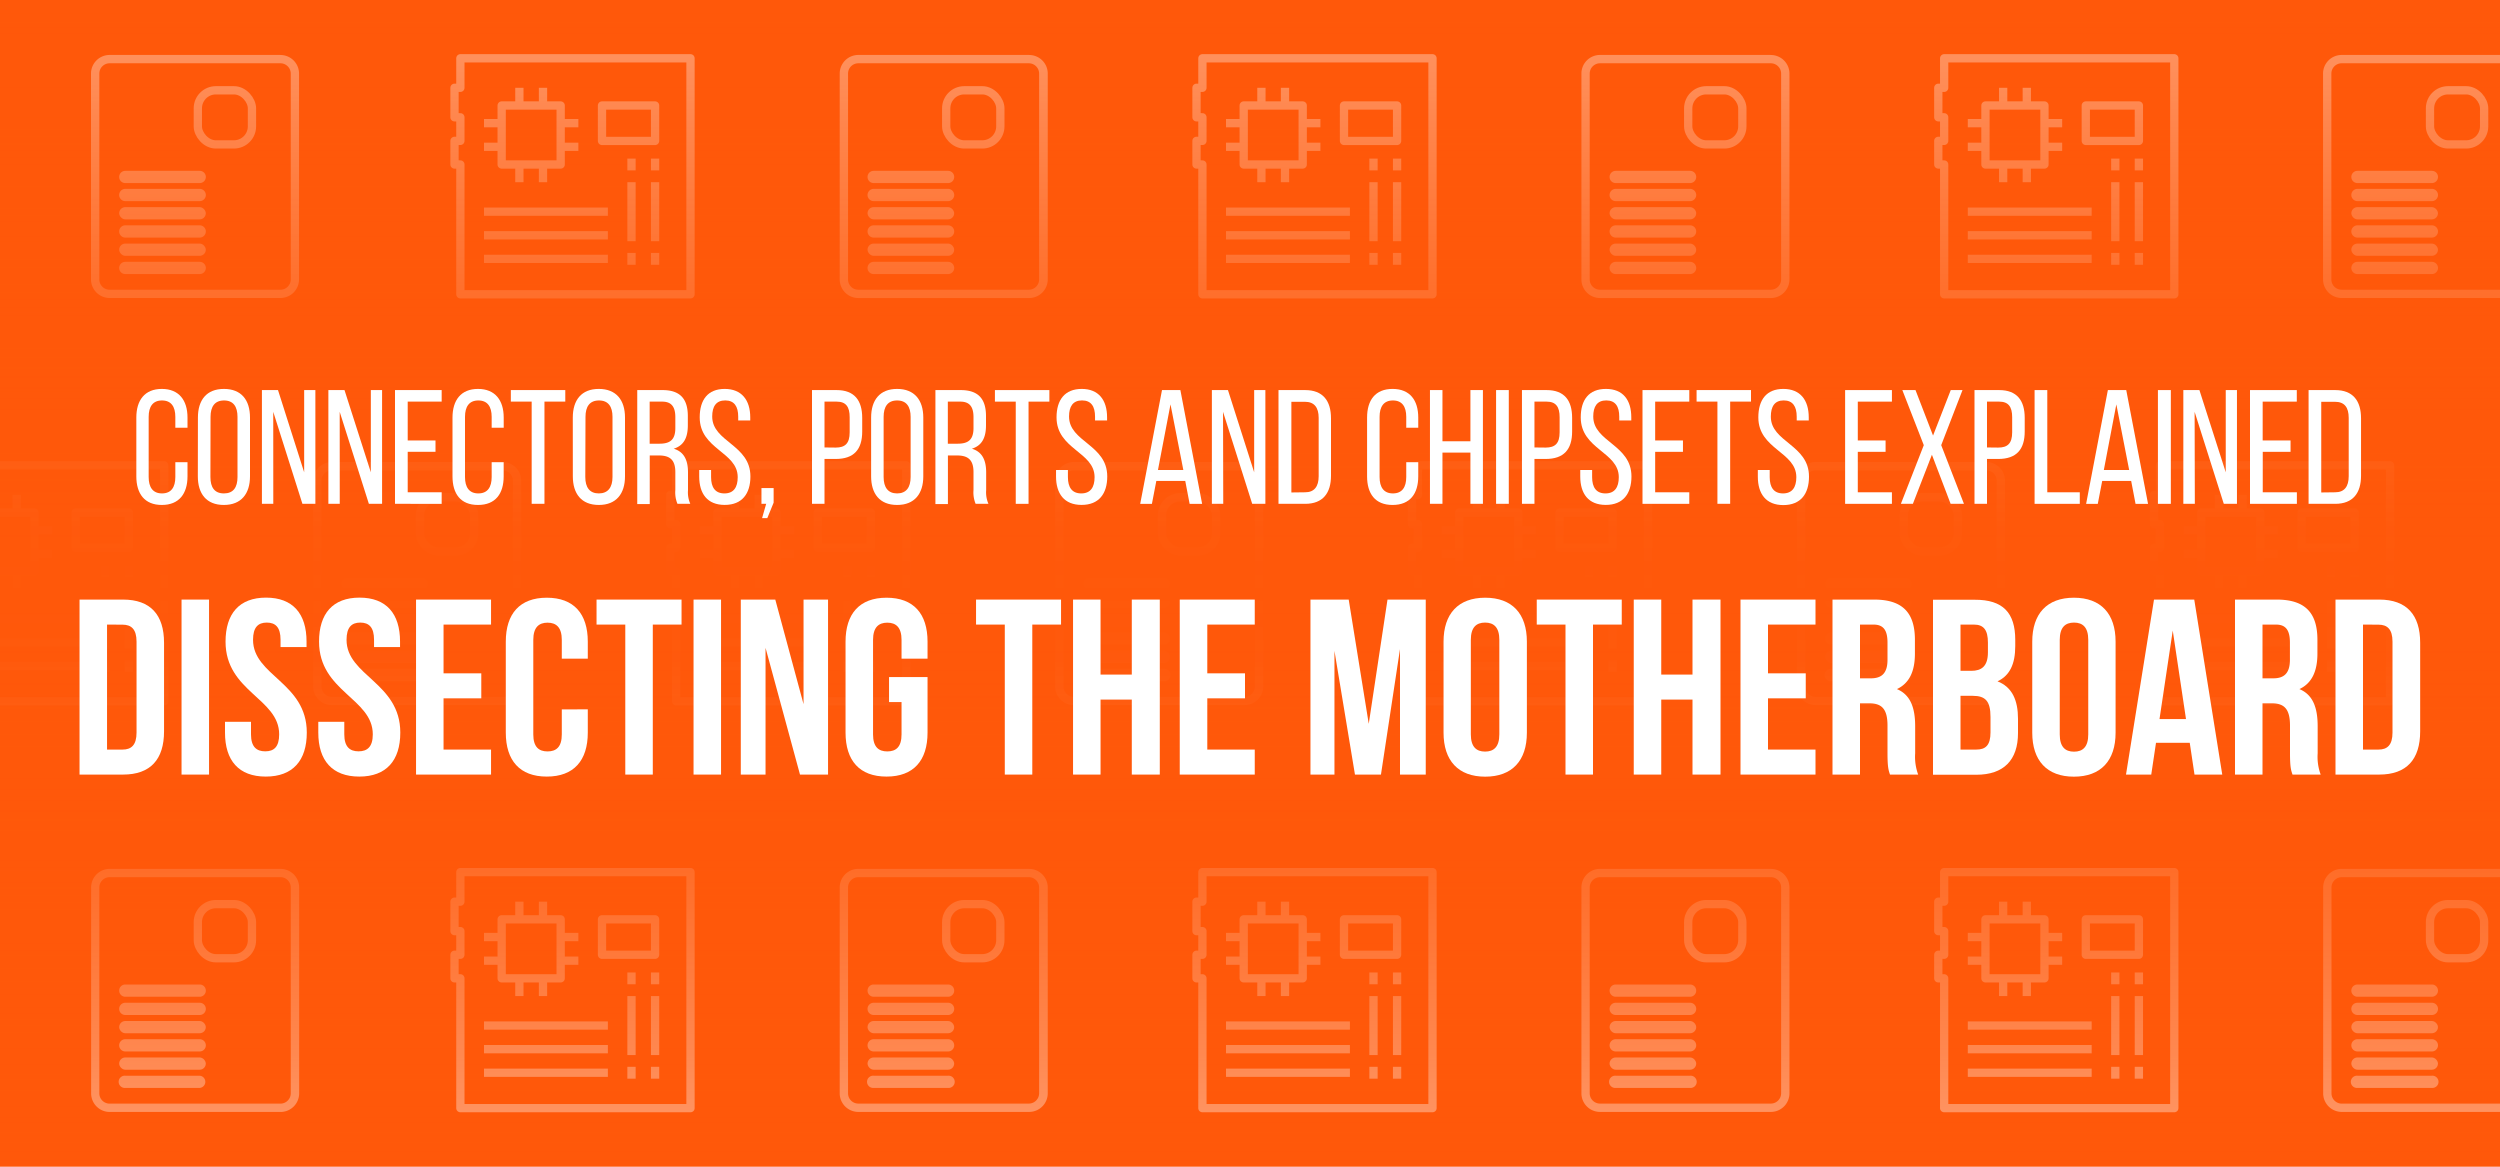 <svg xmlns="http://www.w3.org/2000/svg" xmlns:xlink="http://www.w3.org/1999/xlink" viewBox="0 0 600 280"><defs><style>.cls-1{fill:#ff580a;}.cls-2{opacity:0.5;}.cls-3,.cls-5{fill:none;stroke:#fff;stroke-width:1.99px;}.cls-3{stroke-linejoin:round;}.cls-4{fill:#fff;}.cls-5{stroke-miterlimit:10;}.cls-6{fill:url(#linear-gradient);}</style><linearGradient id="linear-gradient" x1="300" y1="295.95" x2="300" y2="-23.56" gradientUnits="userSpaceOnUse"><stop offset="0" stop-color="#ff580a" stop-opacity="0"/><stop offset="0.07" stop-color="#ff580a" stop-opacity="0.24"/><stop offset="0.15" stop-color="#ff580a" stop-opacity="0.47"/><stop offset="0.23" stop-color="#ff580a" stop-opacity="0.66"/><stop offset="0.3" stop-color="#ff580a" stop-opacity="0.81"/><stop offset="0.37" stop-color="#ff580a" stop-opacity="0.91"/><stop offset="0.43" stop-color="#ff580a" stop-opacity="0.98"/><stop offset="0.48" stop-color="#ff580a"/><stop offset="0.53" stop-color="#ff580a" stop-opacity="0.98"/><stop offset="0.59" stop-color="#ff580a" stop-opacity="0.91"/><stop offset="0.66" stop-color="#ff580a" stop-opacity="0.81"/><stop offset="0.74" stop-color="#ff580a" stop-opacity="0.66"/><stop offset="0.83" stop-color="#ff580a" stop-opacity="0.47"/><stop offset="0.92" stop-color="#ff580a" stop-opacity="0.24"/><stop offset="1" stop-color="#ff580a" stop-opacity="0"/></linearGradient></defs><g id="MOBILE"><rect class="cls-1" y="-2.91" width="600" height="285.81"/><g class="cls-2"><polygon class="cls-3" points="165.72 70.63 110.49 70.63 110.49 39.48 109.08 39.48 109.08 33.81 110.49 33.81 110.49 28.15 109.08 28.15 109.08 21.07 110.49 21.07 110.49 13.99 165.72 13.99 165.72 70.63"/><rect class="cls-3" x="120.4" y="25.32" width="14.16" height="14.16"/><line class="cls-3" x1="124.65" y1="21.07" x2="124.65" y2="25.32"/><line class="cls-3" x1="130.32" y1="21.07" x2="130.32" y2="25.32"/><line class="cls-3" x1="124.65" y1="39.48" x2="124.65" y2="43.72"/><line class="cls-3" x1="130.32" y1="39.48" x2="130.32" y2="43.72"/><line class="cls-3" x1="116.16" y1="29.56" x2="120.4" y2="29.56"/><line class="cls-3" x1="116.16" y1="35.23" x2="120.4" y2="35.23"/><line class="cls-3" x1="134.56" y1="35.23" x2="138.81" y2="35.23"/><line class="cls-3" x1="134.56" y1="29.56" x2="138.81" y2="29.56"/><line class="cls-3" x1="157.22" y1="38.06" x2="157.22" y2="40.89"/><line class="cls-3" x1="157.22" y1="60.71" x2="157.22" y2="63.55"/><line class="cls-3" x1="157.22" y1="43.72" x2="157.22" y2="57.88"/><line class="cls-3" x1="151.56" y1="38.06" x2="151.56" y2="40.89"/><line class="cls-3" x1="151.56" y1="60.71" x2="151.56" y2="63.55"/><line class="cls-3" x1="151.56" y1="43.72" x2="151.56" y2="57.88"/><rect class="cls-3" x="144.48" y="25.32" width="12.74" height="8.5"/><line class="cls-3" x1="116.16" y1="50.8" x2="145.89" y2="50.8"/><line class="cls-3" x1="116.16" y1="56.47" x2="145.89" y2="56.47"/><line class="cls-3" x1="116.16" y1="62.13" x2="145.89" y2="62.13"/><path class="cls-4" d="M246.92,15.19a2.48,2.48,0,0,1,2.47,2.47v49.4a2.47,2.47,0,0,1-2.47,2.47H206a2.46,2.46,0,0,1-2.47-2.47V17.66A2.47,2.47,0,0,1,206,15.19h41m0-2H206a4.47,4.47,0,0,0-4.47,4.46v49.4A4.47,4.47,0,0,0,206,71.53h41a4.47,4.47,0,0,0,4.46-4.47V17.66a4.46,4.46,0,0,0-4.46-4.46Z"/><rect class="cls-5" x="227.09" y="21.67" width="12.99" height="12.99" rx="4.33"/><path class="cls-4" d="M227.54,45.33H209.68a1.47,1.47,0,1,0,0,2.94h17.86a1.47,1.47,0,0,0,0-2.94Z"/><path class="cls-4" d="M227.54,62.84H209.68a1.47,1.47,0,0,0,0,2.94h17.86a1.47,1.47,0,0,0,0-2.94Z"/><rect class="cls-4" x="208.21" y="58.46" width="20.79" height="2.94" rx="1.47"/><path class="cls-4" d="M227.54,54.08H209.68a1.47,1.47,0,1,0,0,2.94h17.86a1.47,1.47,0,0,0,0-2.94Z"/><rect class="cls-4" x="208.21" y="49.71" width="20.79" height="2.94" rx="1.47"/><path class="cls-4" d="M227.54,41H209.68a1.47,1.47,0,0,0,0,2.94h17.86a1.47,1.47,0,0,0,0-2.94Z"/><path class="cls-4" d="M67.31,15.19a2.48,2.48,0,0,1,2.47,2.47v49.4a2.47,2.47,0,0,1-2.47,2.47h-41a2.46,2.46,0,0,1-2.47-2.47V17.66a2.47,2.47,0,0,1,2.47-2.47h41m0-2h-41a4.47,4.47,0,0,0-4.47,4.46v49.4a4.47,4.47,0,0,0,4.47,4.47h41a4.47,4.47,0,0,0,4.46-4.47V17.66a4.46,4.46,0,0,0-4.46-4.46Z"/><rect class="cls-5" x="47.48" y="21.67" width="12.99" height="12.99" rx="4.33"/><path class="cls-4" d="M47.93,45.33H30.07a1.47,1.47,0,1,0,0,2.94H47.93a1.47,1.47,0,0,0,0-2.94Z"/><path class="cls-4" d="M47.93,62.84H30.07a1.47,1.47,0,1,0,0,2.94H47.93a1.47,1.47,0,0,0,0-2.94Z"/><rect class="cls-4" x="28.6" y="58.46" width="20.79" height="2.94" rx="1.47"/><path class="cls-4" d="M47.93,54.08H30.07a1.47,1.47,0,1,0,0,2.94H47.93a1.47,1.47,0,0,0,0-2.94Z"/><rect class="cls-4" x="28.6" y="49.71" width="20.79" height="2.94" rx="1.47"/><path class="cls-4" d="M47.93,41H30.07a1.47,1.47,0,0,0,0,2.94H47.93a1.47,1.47,0,0,0,0-2.94Z"/><polygon class="cls-3" points="343.8 70.63 288.58 70.63 288.58 39.48 287.16 39.48 287.16 33.81 288.58 33.81 288.58 28.15 287.16 28.15 287.16 21.07 288.58 21.07 288.58 13.99 343.8 13.99 343.8 70.63"/><rect class="cls-3" x="298.49" y="25.32" width="14.16" height="14.16"/><line class="cls-3" x1="302.74" y1="21.07" x2="302.74" y2="25.32"/><line class="cls-3" x1="308.4" y1="21.07" x2="308.4" y2="25.32"/><line class="cls-3" x1="302.74" y1="39.48" x2="302.74" y2="43.72"/><line class="cls-3" x1="308.4" y1="39.48" x2="308.4" y2="43.72"/><line class="cls-3" x1="294.24" y1="29.56" x2="298.49" y2="29.56"/><line class="cls-3" x1="294.24" y1="35.23" x2="298.49" y2="35.23"/><line class="cls-3" x1="312.65" y1="35.23" x2="316.9" y2="35.23"/><line class="cls-3" x1="312.65" y1="29.56" x2="316.9" y2="29.56"/><line class="cls-3" x1="335.3" y1="38.06" x2="335.3" y2="40.89"/><line class="cls-3" x1="335.3" y1="60.71" x2="335.3" y2="63.55"/><line class="cls-3" x1="335.3" y1="43.72" x2="335.3" y2="57.88"/><line class="cls-3" x1="329.64" y1="38.06" x2="329.64" y2="40.89"/><line class="cls-3" x1="329.64" y1="60.71" x2="329.64" y2="63.55"/><line class="cls-3" x1="329.64" y1="43.72" x2="329.64" y2="57.88"/><rect class="cls-3" x="322.56" y="25.32" width="12.74" height="8.5"/><line class="cls-3" x1="294.24" y1="50.8" x2="323.98" y2="50.8"/><line class="cls-3" x1="294.24" y1="56.47" x2="323.98" y2="56.47"/><line class="cls-3" x1="294.24" y1="62.13" x2="323.98" y2="62.13"/><path class="cls-4" d="M425,15.19a2.48,2.48,0,0,1,2.47,2.47v49.4A2.47,2.47,0,0,1,425,69.53H384a2.47,2.47,0,0,1-2.47-2.47V17.66A2.48,2.48,0,0,1,384,15.19h41m0-2H384a4.46,4.46,0,0,0-4.46,4.46v49.4A4.47,4.47,0,0,0,384,71.53h41a4.47,4.47,0,0,0,4.47-4.47V17.66A4.47,4.47,0,0,0,425,13.2Z"/><rect class="cls-5" x="405.17" y="21.67" width="12.99" height="12.99" rx="4.33"/><path class="cls-4" d="M405.62,45.33H387.77a1.47,1.47,0,1,0,0,2.94h17.85a1.47,1.47,0,0,0,0-2.94Z"/><path class="cls-4" d="M405.62,62.84H387.77a1.47,1.47,0,1,0,0,2.94h17.85a1.47,1.47,0,0,0,0-2.94Z"/><rect class="cls-4" x="386.3" y="58.46" width="20.79" height="2.94" rx="1.47"/><path class="cls-4" d="M405.62,54.08H387.77a1.47,1.47,0,1,0,0,2.94h17.85a1.47,1.47,0,0,0,0-2.94Z"/><rect class="cls-4" x="386.3" y="49.71" width="20.79" height="2.94" rx="1.47"/><path class="cls-4" d="M405.62,41H387.77a1.47,1.47,0,1,0,0,2.94h17.85a1.47,1.47,0,0,0,0-2.94Z"/><polygon class="cls-3" points="521.83 70.63 466.6 70.63 466.6 39.48 465.19 39.48 465.19 33.81 466.6 33.81 466.6 28.15 465.19 28.15 465.19 21.07 466.6 21.07 466.6 13.99 521.83 13.99 521.83 70.63"/><rect class="cls-3" x="476.51" y="25.32" width="14.16" height="14.16"/><line class="cls-3" x1="480.76" y1="21.07" x2="480.76" y2="25.32"/><line class="cls-3" x1="486.43" y1="21.07" x2="486.43" y2="25.32"/><line class="cls-3" x1="480.76" y1="39.48" x2="480.76" y2="43.72"/><line class="cls-3" x1="486.43" y1="39.48" x2="486.43" y2="43.72"/><line class="cls-3" x1="472.27" y1="29.56" x2="476.51" y2="29.56"/><line class="cls-3" x1="472.27" y1="35.23" x2="476.51" y2="35.23"/><line class="cls-3" x1="490.67" y1="35.23" x2="494.92" y2="35.23"/><line class="cls-3" x1="490.67" y1="29.56" x2="494.92" y2="29.56"/><line class="cls-3" x1="513.33" y1="38.06" x2="513.33" y2="40.89"/><line class="cls-3" x1="513.33" y1="60.71" x2="513.33" y2="63.55"/><line class="cls-3" x1="513.33" y1="43.72" x2="513.33" y2="57.88"/><line class="cls-3" x1="507.67" y1="38.06" x2="507.67" y2="40.89"/><line class="cls-3" x1="507.67" y1="60.71" x2="507.67" y2="63.55"/><line class="cls-3" x1="507.67" y1="43.72" x2="507.67" y2="57.88"/><rect class="cls-3" x="500.59" y="25.32" width="12.74" height="8.5"/><line class="cls-3" x1="472.27" y1="50.8" x2="502" y2="50.8"/><line class="cls-3" x1="472.27" y1="56.47" x2="502" y2="56.47"/><line class="cls-3" x1="472.27" y1="62.13" x2="502" y2="62.13"/><path class="cls-4" d="M603,15.19a2.48,2.48,0,0,1,2.47,2.47v49.4A2.47,2.47,0,0,1,603,69.53h-41a2.46,2.46,0,0,1-2.47-2.47V17.66a2.47,2.47,0,0,1,2.47-2.47h41m0-2h-41a4.47,4.47,0,0,0-4.47,4.46v49.4a4.47,4.47,0,0,0,4.47,4.47h41a4.47,4.47,0,0,0,4.46-4.47V17.66A4.46,4.46,0,0,0,603,13.2Z"/><rect class="cls-5" x="583.2" y="21.67" width="12.99" height="12.99" rx="4.33"/><path class="cls-4" d="M583.65,45.33H565.79a1.47,1.47,0,0,0,0,2.94h17.86a1.47,1.47,0,1,0,0-2.94Z"/><path class="cls-4" d="M583.65,62.84H565.79a1.47,1.47,0,0,0,0,2.94h17.86a1.47,1.47,0,1,0,0-2.94Z"/><rect class="cls-4" x="564.32" y="58.46" width="20.79" height="2.94" rx="1.47"/><path class="cls-4" d="M583.65,54.08H565.79a1.47,1.47,0,0,0,0,2.94h17.86a1.47,1.47,0,1,0,0-2.94Z"/><rect class="cls-4" x="564.32" y="49.71" width="20.79" height="2.94" rx="1.47"/><path class="cls-4" d="M583.65,41H565.79a1.47,1.47,0,0,0,0,2.94h17.86a1.47,1.47,0,1,0,0-2.94Z"/><polygon class="cls-3" points="165.72 265.95 110.49 265.95 110.49 234.8 109.08 234.8 109.08 229.14 110.49 229.14 110.49 223.47 109.08 223.47 109.08 216.4 110.49 216.4 110.49 209.31 165.72 209.31 165.72 265.95"/><rect class="cls-3" x="120.4" y="220.64" width="14.16" height="14.16"/><line class="cls-3" x1="124.65" y1="216.4" x2="124.65" y2="220.64"/><line class="cls-3" x1="130.32" y1="216.4" x2="130.32" y2="220.64"/><line class="cls-3" x1="124.65" y1="234.8" x2="124.65" y2="239.05"/><line class="cls-3" x1="130.32" y1="234.8" x2="130.32" y2="239.05"/><line class="cls-3" x1="116.16" y1="224.89" x2="120.4" y2="224.89"/><line class="cls-3" x1="116.16" y1="230.56" x2="120.4" y2="230.56"/><line class="cls-3" x1="134.56" y1="230.56" x2="138.81" y2="230.56"/><line class="cls-3" x1="134.56" y1="224.89" x2="138.81" y2="224.89"/><line class="cls-3" x1="157.22" y1="233.39" x2="157.22" y2="236.22"/><line class="cls-3" x1="157.22" y1="256.04" x2="157.22" y2="258.88"/><line class="cls-3" x1="157.22" y1="239.05" x2="157.22" y2="253.21"/><line class="cls-3" x1="151.56" y1="233.39" x2="151.56" y2="236.22"/><line class="cls-3" x1="151.56" y1="256.04" x2="151.56" y2="258.88"/><line class="cls-3" x1="151.56" y1="239.05" x2="151.56" y2="253.21"/><rect class="cls-3" x="144.48" y="220.64" width="12.74" height="8.5"/><line class="cls-3" x1="116.16" y1="246.13" x2="145.89" y2="246.13"/><line class="cls-3" x1="116.16" y1="251.8" x2="145.89" y2="251.8"/><line class="cls-3" x1="116.16" y1="257.46" x2="145.89" y2="257.46"/><path class="cls-4" d="M246.92,210.52a2.48,2.48,0,0,1,2.47,2.47v49.4a2.48,2.48,0,0,1-2.47,2.47H206a2.47,2.47,0,0,1-2.47-2.47V213a2.47,2.47,0,0,1,2.47-2.47h41m0-2H206a4.46,4.46,0,0,0-4.47,4.46v49.4a4.47,4.47,0,0,0,4.47,4.47h41a4.47,4.47,0,0,0,4.46-4.47V213a4.46,4.46,0,0,0-4.46-4.46Z"/><rect class="cls-5" x="227.09" y="216.99" width="12.99" height="12.99" rx="4.33"/><path class="cls-4" d="M227.54,240.66H209.68a1.47,1.47,0,0,0,0,2.94h17.86a1.47,1.47,0,0,0,0-2.94Z"/><path class="cls-4" d="M227.54,258.17H209.68a1.47,1.47,0,1,0,0,2.93h17.86a1.47,1.47,0,1,0,0-2.93Z"/><rect class="cls-4" x="208.21" y="253.79" width="20.79" height="2.94" rx="1.47"/><path class="cls-4" d="M227.54,249.41H209.68a1.47,1.47,0,0,0,0,2.94h17.86a1.47,1.47,0,0,0,0-2.94Z"/><rect class="cls-4" x="208.21" y="245.04" width="20.79" height="2.94" rx="1.47"/><path class="cls-4" d="M227.54,236.28H209.68a1.47,1.47,0,0,0,0,2.94h17.86a1.47,1.47,0,0,0,0-2.94Z"/><path class="cls-4" d="M67.31,210.52A2.48,2.48,0,0,1,69.78,213v49.4a2.48,2.48,0,0,1-2.47,2.47h-41a2.47,2.47,0,0,1-2.47-2.47V213a2.47,2.47,0,0,1,2.47-2.47h41m0-2h-41A4.46,4.46,0,0,0,21.87,213v49.4a4.47,4.47,0,0,0,4.47,4.47h41a4.47,4.47,0,0,0,4.46-4.47V213a4.46,4.46,0,0,0-4.46-4.46Z"/><rect class="cls-5" x="47.48" y="216.99" width="12.99" height="12.99" rx="4.33"/><path class="cls-4" d="M47.93,240.66H30.07a1.47,1.47,0,0,0,0,2.94H47.93a1.47,1.47,0,0,0,0-2.94Z"/><path class="cls-4" d="M47.93,258.17H30.07a1.47,1.47,0,1,0,0,2.93H47.93a1.47,1.47,0,0,0,0-2.93Z"/><rect class="cls-4" x="28.6" y="253.79" width="20.79" height="2.94" rx="1.47"/><path class="cls-4" d="M47.93,249.41H30.07a1.47,1.47,0,0,0,0,2.94H47.93a1.47,1.47,0,0,0,0-2.94Z"/><rect class="cls-4" x="28.6" y="245.04" width="20.79" height="2.94" rx="1.47"/><path class="cls-4" d="M47.93,236.28H30.07a1.47,1.47,0,0,0,0,2.94H47.93a1.47,1.47,0,0,0,0-2.94Z"/><polygon class="cls-3" points="343.8 265.95 288.58 265.95 288.58 234.8 287.16 234.8 287.16 229.14 288.58 229.14 288.58 223.47 287.16 223.47 287.16 216.4 288.58 216.4 288.58 209.31 343.8 209.31 343.8 265.95"/><rect class="cls-3" x="298.49" y="220.64" width="14.16" height="14.16"/><line class="cls-3" x1="302.74" y1="216.4" x2="302.74" y2="220.64"/><line class="cls-3" x1="308.4" y1="216.4" x2="308.4" y2="220.64"/><line class="cls-3" x1="302.74" y1="234.8" x2="302.74" y2="239.05"/><line class="cls-3" x1="308.4" y1="234.8" x2="308.4" y2="239.05"/><line class="cls-3" x1="294.24" y1="224.89" x2="298.49" y2="224.89"/><line class="cls-3" x1="294.24" y1="230.56" x2="298.49" y2="230.56"/><line class="cls-3" x1="312.65" y1="230.56" x2="316.9" y2="230.56"/><line class="cls-3" x1="312.65" y1="224.89" x2="316.9" y2="224.89"/><line class="cls-3" x1="335.3" y1="233.39" x2="335.3" y2="236.22"/><line class="cls-3" x1="335.3" y1="256.04" x2="335.3" y2="258.88"/><line class="cls-3" x1="335.3" y1="239.05" x2="335.3" y2="253.21"/><line class="cls-3" x1="329.64" y1="233.39" x2="329.64" y2="236.22"/><line class="cls-3" x1="329.64" y1="256.04" x2="329.64" y2="258.88"/><line class="cls-3" x1="329.64" y1="239.05" x2="329.64" y2="253.21"/><rect class="cls-3" x="322.56" y="220.64" width="12.74" height="8.5"/><line class="cls-3" x1="294.24" y1="246.13" x2="323.98" y2="246.13"/><line class="cls-3" x1="294.24" y1="251.8" x2="323.98" y2="251.8"/><line class="cls-3" x1="294.24" y1="257.46" x2="323.98" y2="257.46"/><path class="cls-4" d="M425,210.52a2.48,2.48,0,0,1,2.47,2.47v49.4a2.48,2.48,0,0,1-2.47,2.47H384a2.48,2.48,0,0,1-2.47-2.47V213a2.48,2.48,0,0,1,2.47-2.47h41m0-2H384a4.46,4.46,0,0,0-4.46,4.46v49.4a4.47,4.47,0,0,0,4.46,4.47h41a4.47,4.47,0,0,0,4.47-4.47V213a4.46,4.46,0,0,0-4.47-4.46Z"/><rect class="cls-5" x="405.17" y="216.99" width="12.99" height="12.99" rx="4.33"/><path class="cls-4" d="M405.62,240.66H387.77a1.47,1.47,0,1,0,0,2.94h17.85a1.47,1.47,0,0,0,0-2.94Z"/><path class="cls-4" d="M405.62,258.17H387.77a1.47,1.47,0,1,0,0,2.93h17.85a1.47,1.47,0,1,0,0-2.93Z"/><rect class="cls-4" x="386.3" y="253.79" width="20.79" height="2.94" rx="1.47"/><path class="cls-4" d="M405.62,249.41H387.77a1.47,1.47,0,1,0,0,2.94h17.85a1.47,1.47,0,0,0,0-2.94Z"/><rect class="cls-4" x="386.3" y="245.04" width="20.79" height="2.94" rx="1.47"/><path class="cls-4" d="M405.62,236.28H387.77a1.47,1.47,0,1,0,0,2.94h17.85a1.47,1.47,0,0,0,0-2.94Z"/><polygon class="cls-3" points="521.83 265.95 466.6 265.95 466.6 234.8 465.19 234.8 465.19 229.14 466.6 229.14 466.6 223.47 465.19 223.47 465.19 216.4 466.6 216.4 466.6 209.31 521.83 209.31 521.83 265.95"/><rect class="cls-3" x="476.51" y="220.64" width="14.16" height="14.16"/><line class="cls-3" x1="480.76" y1="216.4" x2="480.76" y2="220.64"/><line class="cls-3" x1="486.43" y1="216.4" x2="486.43" y2="220.64"/><line class="cls-3" x1="480.76" y1="234.8" x2="480.76" y2="239.05"/><line class="cls-3" x1="486.43" y1="234.8" x2="486.43" y2="239.05"/><line class="cls-3" x1="472.27" y1="224.89" x2="476.51" y2="224.89"/><line class="cls-3" x1="472.27" y1="230.56" x2="476.51" y2="230.56"/><line class="cls-3" x1="490.67" y1="230.56" x2="494.92" y2="230.56"/><line class="cls-3" x1="490.67" y1="224.89" x2="494.92" y2="224.89"/><line class="cls-3" x1="513.33" y1="233.39" x2="513.33" y2="236.22"/><line class="cls-3" x1="513.33" y1="256.04" x2="513.33" y2="258.88"/><line class="cls-3" x1="513.33" y1="239.05" x2="513.33" y2="253.21"/><line class="cls-3" x1="507.67" y1="233.39" x2="507.67" y2="236.22"/><line class="cls-3" x1="507.67" y1="256.04" x2="507.67" y2="258.88"/><line class="cls-3" x1="507.67" y1="239.05" x2="507.67" y2="253.21"/><rect class="cls-3" x="500.59" y="220.64" width="12.74" height="8.5"/><line class="cls-3" x1="472.27" y1="246.13" x2="502" y2="246.13"/><line class="cls-3" x1="472.27" y1="251.8" x2="502" y2="251.8"/><line class="cls-3" x1="472.27" y1="257.46" x2="502" y2="257.46"/><path class="cls-4" d="M603,210.52A2.48,2.48,0,0,1,605.5,213v49.4a2.48,2.48,0,0,1-2.47,2.47h-41a2.47,2.47,0,0,1-2.47-2.47V213a2.47,2.47,0,0,1,2.47-2.47h41m0-2h-41a4.46,4.46,0,0,0-4.47,4.46v49.4a4.47,4.47,0,0,0,4.47,4.47h41a4.47,4.47,0,0,0,4.46-4.47V213a4.46,4.46,0,0,0-4.46-4.46Z"/><rect class="cls-5" x="583.2" y="216.99" width="12.99" height="12.99" rx="4.33"/><path class="cls-4" d="M583.65,240.66H565.79a1.47,1.47,0,0,0,0,2.94h17.86a1.47,1.47,0,1,0,0-2.94Z"/><path class="cls-4" d="M583.65,258.17H565.79a1.47,1.47,0,1,0,0,2.93h17.86a1.47,1.47,0,1,0,0-2.93Z"/><rect class="cls-4" x="564.32" y="253.79" width="20.79" height="2.94" rx="1.47"/><path class="cls-4" d="M583.65,249.41H565.79a1.47,1.47,0,0,0,0,2.94h17.86a1.47,1.47,0,1,0,0-2.94Z"/><rect class="cls-4" x="564.32" y="245.04" width="20.79" height="2.94" rx="1.47"/><path class="cls-4" d="M583.65,236.28H565.79a1.47,1.47,0,0,0,0,2.94h17.86a1.47,1.47,0,1,0,0-2.94Z"/><polygon class="cls-3" points="39.42 168.32 -15.8 168.32 -15.8 137.17 -17.22 137.17 -17.22 131.51 -15.8 131.51 -15.8 125.84 -17.22 125.84 -17.22 118.77 -15.8 118.77 -15.8 111.69 39.42 111.69 39.42 168.32"/><rect class="cls-3" x="-5.89" y="123.01" width="14.16" height="14.16"/><line class="cls-3" x1="4.02" y1="118.77" x2="4.02" y2="123.01"/><line class="cls-3" x1="4.02" y1="137.17" x2="4.02" y2="141.42"/><line class="cls-3" x1="8.27" y1="132.93" x2="12.52" y2="132.93"/><line class="cls-3" x1="8.27" y1="127.26" x2="12.52" y2="127.26"/><line class="cls-3" x1="30.93" y1="135.76" x2="30.93" y2="138.59"/><line class="cls-3" x1="30.93" y1="158.41" x2="30.93" y2="161.24"/><line class="cls-3" x1="30.93" y1="141.42" x2="30.93" y2="155.58"/><line class="cls-3" x1="25.26" y1="135.76" x2="25.26" y2="138.59"/><line class="cls-3" x1="25.26" y1="158.41" x2="25.26" y2="161.24"/><line class="cls-3" x1="25.26" y1="141.42" x2="25.26" y2="155.58"/><rect class="cls-3" x="18.18" y="123.01" width="12.74" height="8.5"/><line class="cls-3" x1="-10.14" y1="148.5" x2="19.6" y2="148.5"/><line class="cls-3" x1="-10.14" y1="154.16" x2="19.6" y2="154.16"/><line class="cls-3" x1="-10.14" y1="159.83" x2="19.6" y2="159.83"/><path class="cls-4" d="M120.62,112.89a2.47,2.47,0,0,1,2.47,2.47v49.4a2.47,2.47,0,0,1-2.47,2.47h-41a2.48,2.48,0,0,1-2.47-2.47v-49.4a2.48,2.48,0,0,1,2.47-2.47h41m0-2h-41a4.46,4.46,0,0,0-4.46,4.46v49.4a4.47,4.47,0,0,0,4.46,4.47h41a4.47,4.47,0,0,0,4.47-4.47v-49.4a4.46,4.46,0,0,0-4.47-4.46Z"/><rect class="cls-5" x="100.8" y="119.36" width="12.99" height="12.99" rx="4.33"/><path class="cls-4" d="M101.24,143H83.39a1.47,1.47,0,0,0,0,2.94h17.85a1.47,1.47,0,0,0,0-2.94Z"/><path class="cls-4" d="M101.24,160.54H83.39a1.47,1.47,0,1,0,0,2.93h17.85a1.47,1.47,0,1,0,0-2.93Z"/><rect class="cls-4" x="81.92" y="156.16" width="20.79" height="2.94" rx="1.47"/><path class="cls-4" d="M101.24,151.78H83.39a1.47,1.47,0,0,0,0,2.94h17.85a1.47,1.47,0,0,0,0-2.94Z"/><rect class="cls-4" x="81.92" y="147.41" width="20.79" height="2.94" rx="1.47"/><path class="cls-4" d="M101.24,138.65H83.39a1.47,1.47,0,0,0,0,2.94h17.85a1.47,1.47,0,0,0,0-2.94Z"/><polygon class="cls-3" points="217.51 168.32 162.28 168.32 162.28 137.17 160.87 137.17 160.87 131.51 162.28 131.51 162.28 125.84 160.87 125.84 160.87 118.77 162.28 118.77 162.28 111.69 217.51 111.69 217.51 168.32"/><rect class="cls-3" x="172.19" y="123.01" width="14.16" height="14.16"/><line class="cls-3" x1="176.44" y1="118.77" x2="176.44" y2="123.01"/><line class="cls-3" x1="182.11" y1="118.77" x2="182.11" y2="123.01"/><line class="cls-3" x1="176.44" y1="137.17" x2="176.44" y2="141.42"/><line class="cls-3" x1="182.11" y1="137.17" x2="182.11" y2="141.42"/><line class="cls-3" x1="167.95" y1="127.26" x2="172.19" y2="127.26"/><line class="cls-3" x1="167.95" y1="132.93" x2="172.19" y2="132.93"/><line class="cls-3" x1="186.35" y1="132.93" x2="190.6" y2="132.93"/><line class="cls-3" x1="186.35" y1="127.26" x2="190.6" y2="127.26"/><line class="cls-3" x1="209.01" y1="135.76" x2="209.01" y2="138.59"/><line class="cls-3" x1="209.01" y1="158.41" x2="209.01" y2="161.24"/><line class="cls-3" x1="209.01" y1="141.42" x2="209.01" y2="155.58"/><line class="cls-3" x1="203.35" y1="135.76" x2="203.35" y2="138.59"/><line class="cls-3" x1="203.35" y1="158.41" x2="203.35" y2="161.24"/><line class="cls-3" x1="203.35" y1="141.42" x2="203.35" y2="155.58"/><rect class="cls-3" x="196.27" y="123.01" width="12.74" height="8.5"/><line class="cls-3" x1="167.95" y1="148.5" x2="197.68" y2="148.5"/><line class="cls-3" x1="167.95" y1="154.16" x2="197.68" y2="154.16"/><line class="cls-3" x1="167.95" y1="159.83" x2="197.68" y2="159.83"/><path class="cls-4" d="M298.71,112.89a2.48,2.48,0,0,1,2.47,2.47v49.4a2.48,2.48,0,0,1-2.47,2.47h-41a2.48,2.48,0,0,1-2.47-2.47v-49.4a2.48,2.48,0,0,1,2.47-2.47h41m0-2h-41a4.46,4.46,0,0,0-4.47,4.46v49.4a4.47,4.47,0,0,0,4.47,4.47h41a4.47,4.47,0,0,0,4.46-4.47v-49.4a4.46,4.46,0,0,0-4.46-4.46Z"/><rect class="cls-5" x="278.88" y="119.36" width="12.99" height="12.99" rx="4.33"/><path class="cls-4" d="M279.33,143H261.47a1.47,1.47,0,0,0,0,2.94h17.86a1.47,1.47,0,1,0,0-2.94Z"/><path class="cls-4" d="M279.33,160.54H261.47a1.47,1.47,0,1,0,0,2.93h17.86a1.47,1.47,0,1,0,0-2.93Z"/><rect class="cls-4" x="260" y="156.16" width="20.79" height="2.94" rx="1.47"/><path class="cls-4" d="M279.33,151.78H261.47a1.47,1.47,0,0,0,0,2.94h17.86a1.47,1.47,0,1,0,0-2.94Z"/><rect class="cls-4" x="260" y="147.41" width="20.79" height="2.94" rx="1.47"/><path class="cls-4" d="M279.33,138.65H261.47a1.47,1.47,0,0,0,0,2.94h17.86a1.47,1.47,0,1,0,0-2.94Z"/><polygon class="cls-3" points="395.53 168.32 340.31 168.32 340.31 137.17 338.89 137.17 338.89 131.51 340.31 131.51 340.31 125.84 338.89 125.84 338.89 118.77 340.31 118.77 340.31 111.69 395.53 111.69 395.53 168.32"/><rect class="cls-3" x="350.22" y="123.01" width="14.16" height="14.16"/><line class="cls-3" x1="354.47" y1="118.77" x2="354.47" y2="123.01"/><line class="cls-3" x1="360.13" y1="118.77" x2="360.13" y2="123.01"/><line class="cls-3" x1="354.47" y1="137.17" x2="354.47" y2="141.42"/><line class="cls-3" x1="360.13" y1="137.17" x2="360.13" y2="141.42"/><line class="cls-3" x1="345.97" y1="127.26" x2="350.22" y2="127.26"/><line class="cls-3" x1="345.97" y1="132.93" x2="350.22" y2="132.93"/><line class="cls-3" x1="364.38" y1="132.93" x2="368.63" y2="132.93"/><line class="cls-3" x1="364.38" y1="127.26" x2="368.63" y2="127.26"/><line class="cls-3" x1="387.04" y1="135.76" x2="387.04" y2="138.59"/><line class="cls-3" x1="387.04" y1="158.41" x2="387.04" y2="161.24"/><line class="cls-3" x1="387.04" y1="141.42" x2="387.04" y2="155.58"/><line class="cls-3" x1="381.37" y1="135.76" x2="381.37" y2="138.59"/><line class="cls-3" x1="381.37" y1="158.41" x2="381.37" y2="161.24"/><line class="cls-3" x1="381.37" y1="141.42" x2="381.37" y2="155.58"/><rect class="cls-3" x="374.29" y="123.01" width="12.74" height="8.5"/><line class="cls-3" x1="345.97" y1="148.5" x2="375.71" y2="148.5"/><line class="cls-3" x1="345.97" y1="154.16" x2="375.71" y2="154.16"/><line class="cls-3" x1="345.97" y1="159.83" x2="375.71" y2="159.83"/><path class="cls-4" d="M476.73,112.89a2.47,2.47,0,0,1,2.47,2.47v49.4a2.47,2.47,0,0,1-2.47,2.47h-41a2.48,2.48,0,0,1-2.47-2.47v-49.4a2.48,2.48,0,0,1,2.47-2.47h41m0-2h-41a4.46,4.46,0,0,0-4.46,4.46v49.4a4.47,4.47,0,0,0,4.46,4.47h41a4.47,4.47,0,0,0,4.47-4.47v-49.4a4.46,4.46,0,0,0-4.47-4.46Z"/><rect class="cls-5" x="456.91" y="119.36" width="12.99" height="12.99" rx="4.33"/><path class="cls-4" d="M457.35,143H439.5a1.47,1.47,0,0,0,0,2.94h17.85a1.47,1.47,0,0,0,0-2.94Z"/><path class="cls-4" d="M457.35,160.54H439.5a1.47,1.47,0,1,0,0,2.93h17.85a1.47,1.47,0,1,0,0-2.93Z"/><rect class="cls-4" x="438.03" y="156.16" width="20.79" height="2.94" rx="1.47"/><path class="cls-4" d="M457.35,151.78H439.5a1.47,1.47,0,0,0,0,2.94h17.85a1.47,1.47,0,0,0,0-2.94Z"/><rect class="cls-4" x="438.03" y="147.41" width="20.79" height="2.94" rx="1.47"/><path class="cls-4" d="M457.35,138.65H439.5a1.47,1.47,0,0,0,0,2.94h17.85a1.47,1.47,0,0,0,0-2.94Z"/><polygon class="cls-3" points="573.62 168.32 518.39 168.32 518.39 137.17 516.98 137.17 516.98 131.51 518.39 131.51 518.39 125.84 516.98 125.84 516.98 118.77 518.39 118.77 518.39 111.69 573.62 111.69 573.62 168.32"/><rect class="cls-3" x="528.3" y="123.01" width="14.16" height="14.16"/><line class="cls-3" x1="532.55" y1="118.77" x2="532.55" y2="123.01"/><line class="cls-3" x1="538.22" y1="118.77" x2="538.22" y2="123.01"/><line class="cls-3" x1="532.55" y1="137.17" x2="532.55" y2="141.42"/><line class="cls-3" x1="538.22" y1="137.17" x2="538.22" y2="141.42"/><line class="cls-3" x1="524.06" y1="127.26" x2="528.3" y2="127.26"/><line class="cls-3" x1="524.06" y1="132.93" x2="528.3" y2="132.93"/><line class="cls-3" x1="542.46" y1="132.93" x2="546.71" y2="132.93"/><line class="cls-3" x1="542.46" y1="127.26" x2="546.71" y2="127.26"/><line class="cls-3" x1="565.12" y1="135.76" x2="565.12" y2="138.59"/><line class="cls-3" x1="565.12" y1="158.41" x2="565.12" y2="161.24"/><line class="cls-3" x1="565.12" y1="141.42" x2="565.12" y2="155.58"/><line class="cls-3" x1="559.46" y1="135.76" x2="559.46" y2="138.59"/><line class="cls-3" x1="559.46" y1="158.41" x2="559.46" y2="161.24"/><line class="cls-3" x1="559.46" y1="141.42" x2="559.46" y2="155.58"/><rect class="cls-3" x="552.38" y="123.01" width="12.74" height="8.5"/><line class="cls-3" x1="524.06" y1="148.5" x2="553.79" y2="148.5"/><line class="cls-3" x1="524.06" y1="154.16" x2="553.79" y2="154.16"/><line class="cls-3" x1="524.06" y1="159.83" x2="553.79" y2="159.83"/></g><rect class="cls-6" y="-29.63" width="600" height="339.27"/><path class="cls-4" d="M19.09,143.9H29.53c6.6,0,9.84,3.66,9.84,10.38v21.24c0,6.72-3.24,10.38-9.84,10.38H19.09Zm6.6,6v30h3.72c2.1,0,3.36-1.08,3.36-4.08V154c0-3-1.26-4.08-3.36-4.08Z"/><path class="cls-4" d="M43.57,143.9h6.6v42h-6.6Z"/><path class="cls-4" d="M63.85,143.43c6.42,0,9.72,3.84,9.72,10.55v1.32H67.33v-1.74c0-3-1.2-4.14-3.3-4.14s-3.3,1.14-3.3,4.14c0,8.64,12.9,10.26,12.9,22.26,0,6.72-3.36,10.56-9.84,10.56S54,182.54,54,175.82v-2.58h6.24v3c0,3,1.32,4.08,3.42,4.08S67,179.24,67,176.24C67,167.6,54.13,166,54.13,154,54.13,147.27,57.43,143.43,63.85,143.43Z"/><path class="cls-4" d="M86.29,143.43c6.42,0,9.72,3.84,9.72,10.55v1.32H89.77v-1.74c0-3-1.2-4.14-3.3-4.14s-3.3,1.14-3.3,4.14c0,8.64,12.9,10.26,12.9,22.26,0,6.72-3.36,10.56-9.84,10.56s-9.84-3.84-9.84-10.56v-2.58h6.24v3c0,3,1.32,4.08,3.42,4.08s3.42-1.08,3.42-4.08c0-8.64-12.9-10.26-12.9-22.26C76.57,147.27,79.87,143.43,86.29,143.43Z"/><path class="cls-4" d="M106.45,161.6h9.06v6h-9.06v12.3h11.4v6h-18v-42h18v6h-11.4Z"/><path class="cls-4" d="M141.07,170.24v5.58c0,6.72-3.36,10.56-9.84,10.56s-9.84-3.84-9.84-10.56V154c0-6.71,3.36-10.55,9.84-10.55s9.84,3.84,9.84,10.55v4.08h-6.24v-4.5c0-3-1.32-4.14-3.42-4.14s-3.42,1.14-3.42,4.14v22.68c0,3,1.32,4.08,3.42,4.08s3.42-1.08,3.42-4.08v-6Z"/><path class="cls-4" d="M143.17,143.9h20.4v6h-6.9v36h-6.6v-36h-6.9Z"/><path class="cls-4" d="M166.45,143.9h6.6v42h-6.6Z"/><path class="cls-4" d="M183.73,155.48V185.9h-5.94v-42h8.28L192.85,169V143.9h5.88v42H192Z"/><path class="cls-4" d="M213.37,162.5h9.24v13.32c0,6.72-3.36,10.56-9.84,10.56s-9.84-3.84-9.84-10.56V154c0-6.71,3.36-10.55,9.84-10.55s9.84,3.84,9.84,10.55v4.08h-6.24v-4.5c0-3-1.32-4.14-3.42-4.14s-3.42,1.14-3.42,4.14v22.68c0,3,1.32,4.08,3.42,4.08s3.42-1.08,3.42-4.08V168.5h-3Z"/><path class="cls-4" d="M234.25,143.9h20.4v6h-6.9v36h-6.6v-36h-6.9Z"/><path class="cls-4" d="M264.13,185.9h-6.6v-42h6.6v18h7.5v-18h6.72v42h-6.72v-18h-7.5Z"/><path class="cls-4" d="M289.75,161.6h9.05v6h-9.05v12.3h11.39v6h-18v-42h18v6H289.75Z"/><path class="cls-4" d="M328.5,173.72,333,143.9h9.18v42H336V155.78l-4.57,30.12h-6.24l-4.92-29.7v29.7h-5.76v-42h9.18Z"/><path class="cls-4" d="M346.45,154c0-6.71,3.53-10.55,10-10.55s10,3.84,10,10.55v21.84c0,6.72-3.54,10.56-10,10.56s-10-3.84-10-10.56ZM353,176.24c0,3,1.32,4.14,3.42,4.14s3.42-1.14,3.42-4.14V153.56c0-3-1.32-4.14-3.42-4.14s-3.42,1.14-3.42,4.14Z"/><path class="cls-4" d="M368.82,143.9h20.4v6h-6.9v36h-6.6v-36h-6.9Z"/><path class="cls-4" d="M398.7,185.9h-6.6v-42h6.6v18h7.5v-18h6.72v42H406.2v-18h-7.5Z"/><path class="cls-4" d="M424.32,161.6h9.06v6h-9.06v12.3h11.4v6h-18v-42h18v6h-11.4Z"/><path class="cls-4" d="M453.6,185.9c-.36-1.08-.6-1.74-.6-5.16v-6.6c0-3.9-1.32-5.34-4.32-5.34H446.4v17.1h-6.6v-42h10c6.84,0,9.78,3.18,9.78,9.66v3.3c0,4.32-1.38,7.14-4.32,8.52,3.3,1.38,4.38,4.56,4.38,8.94v6.48a12.37,12.37,0,0,0,.72,5.1Zm-7.2-36v12.9H449c2.46,0,4-1.08,4-4.44v-4.14c0-3-1-4.32-3.36-4.32Z"/><path class="cls-4" d="M483.66,153.56v1.5c0,4.32-1.32,7.08-4.26,8.46,3.54,1.38,4.92,4.56,4.92,9v3.42c0,6.48-3.42,10-10,10H463.92v-42h10C480.72,143.9,483.66,147.08,483.66,153.56Zm-13.14-3.66V161h2.58c2.46,0,4-1.08,4-4.44v-2.34c0-3-1-4.32-3.36-4.32Zm0,17.1v12.9h3.78c2.22,0,3.42-1,3.42-4.14V172.1c0-3.9-1.26-5.1-4.26-5.1Z"/><path class="cls-4" d="M487.74,154c0-6.71,3.54-10.55,10-10.55s10,3.84,10,10.55v21.84c0,6.72-3.54,10.56-10,10.56s-10-3.84-10-10.56Zm6.6,22.26c0,3,1.32,4.14,3.42,4.14s3.42-1.14,3.42-4.14V153.56c0-3-1.32-4.14-3.42-4.14s-3.42,1.14-3.42,4.14Z"/><path class="cls-4" d="M533.34,185.9h-6.66l-1.14-7.62h-8.1l-1.14,7.62h-6.06l6.72-42h9.66Zm-15.06-13.32h6.36l-3.18-21.24Z"/><path class="cls-4" d="M550.2,185.9c-.36-1.08-.6-1.74-.6-5.16v-6.6c0-3.9-1.32-5.34-4.32-5.34H543v17.1h-6.6v-42h10c6.84,0,9.78,3.18,9.78,9.66v3.3c0,4.32-1.38,7.14-4.32,8.52,3.3,1.38,4.38,4.56,4.38,8.94v6.48a12.37,12.37,0,0,0,.72,5.1Zm-7.2-36v12.9h2.58c2.46,0,4-1.08,4-4.44v-4.14c0-3-1-4.32-3.36-4.32Z"/><path class="cls-4" d="M560.52,143.9H571c6.6,0,9.84,3.66,9.84,10.38v21.24c0,6.72-3.24,10.38-9.84,10.38H560.52Zm6.6,6v30h3.72c2.1,0,3.36-1.08,3.36-4.08V154c0-3-1.26-4.08-3.36-4.08Z"/><path class="cls-4" d="M45,100.21v2.45H42.08v-2.61c0-2.46-1-3.94-3.2-3.94s-3.2,1.48-3.2,3.94v14.43c0,2.46,1,3.94,3.2,3.94s3.2-1.48,3.2-3.94v-3.55H45v3.4c0,4.13-2,6.86-6.16,6.86s-6.12-2.73-6.12-6.86V100.21c0-4.14,2-6.87,6.12-6.87S45,96.07,45,100.21Z"/><path class="cls-4" d="M47.5,100.21c0-4.18,2.06-6.87,6.24-6.87S60,96,60,100.21v14.12c0,4.13-2.07,6.86-6.28,6.86s-6.24-2.73-6.24-6.86Zm3,14.27c0,2.5,1,3.94,3.24,3.94S57,117,57,114.48V100.05c0-2.46-1-3.94-3.23-3.94s-3.24,1.48-3.24,3.94Z"/><path class="cls-4" d="M65.59,120.92H62.86V93.62h3.86L73,113.35V93.62h2.69v27.3H72.58l-7-22.08Z"/><path class="cls-4" d="M81.54,120.92H78.81V93.62h3.87L89,113.35V93.62h2.7v27.3H88.53l-7-22.08Z"/><path class="cls-4" d="M104.52,105.71v2.73H97.85v9.71H106v2.77H94.8V93.62H106v2.77H97.85v9.32Z"/><path class="cls-4" d="M120.89,100.21v2.45H118v-2.61c0-2.46-1-3.94-3.2-3.94s-3.2,1.48-3.2,3.94v14.43c0,2.46,1,3.94,3.2,3.94s3.2-1.48,3.2-3.94v-3.55h2.88v3.4c0,4.13-1.94,6.86-6.16,6.86s-6.12-2.73-6.12-6.86V100.21c0-4.14,2-6.87,6.12-6.87S120.89,96.07,120.89,100.21Z"/><path class="cls-4" d="M127.6,120.92V96.39h-5V93.62h13.07v2.77h-5v24.53Z"/><path class="cls-4" d="M137.47,100.21c0-4.18,2.07-6.87,6.24-6.87S150,96,150,100.21v14.12c0,4.13-2.07,6.86-6.28,6.86s-6.24-2.73-6.24-6.86Zm3,14.27c0,2.5,1.06,3.94,3.24,3.94S147,117,147,114.48V100.05c0-2.46-1-3.94-3.24-3.94s-3.24,1.48-3.24,3.94Z"/><path class="cls-4" d="M159,93.62c4.29,0,6.08,2.18,6.08,6.24v2.22c0,3-1,4.87-3.39,5.61,2.5.75,3.43,2.77,3.43,5.7v4.25a6.82,6.82,0,0,0,.55,3.28h-3.08a7.16,7.16,0,0,1-.51-3.32v-4.29c0-3.08-1.44-4-4-4h-2.14v11.66h-3V93.62Zm-.78,12.87c2.42,0,3.86-.78,3.86-3.75v-2.61c0-2.46-.9-3.74-3.16-3.74h-3v10.1Z"/><path class="cls-4" d="M180.06,100.17v.74h-2.89V100c0-2.45-.94-3.9-3.12-3.9s-3.12,1.45-3.12,3.86c0,6.13,9.17,6.71,9.17,14.39,0,4.14-2,6.83-6.17,6.83s-6.12-2.69-6.12-6.83V112.8h2.85v1.72c0,2.46,1,3.9,3.2,3.9s3.19-1.44,3.19-3.9c0-6.08-9.12-6.67-9.12-14.35,0-4.21,1.95-6.83,6-6.83S180.06,96,180.06,100.17Z"/><path class="cls-4" d="M183.88,120.92h-1.13v-3.79h2.92v3.51l-1.52,3.71H182.9Z"/><path class="cls-4" d="M200.8,93.62c4.29,0,6.13,2.53,6.13,6.66v3.28c0,4.33-2,6.59-6.36,6.59h-2.69v10.77h-3V93.62Zm-.23,13.8c2.26,0,3.35-1,3.35-3.66v-3.63c0-2.5-.89-3.74-3.12-3.74h-2.92v11Z"/><path class="cls-4" d="M209.07,100.21c0-4.18,2.07-6.87,6.24-6.87s6.28,2.69,6.28,6.87v14.12c0,4.13-2.07,6.86-6.28,6.86s-6.24-2.73-6.24-6.86Zm3,14.27c0,2.5,1.06,3.94,3.24,3.94s3.24-1.44,3.24-3.94V100.05c0-2.46-1-3.94-3.24-3.94s-3.24,1.48-3.24,3.94Z"/><path class="cls-4" d="M230.56,93.62c4.29,0,6.08,2.18,6.08,6.24v2.22c0,3-1,4.87-3.39,5.61,2.5.75,3.43,2.77,3.43,5.7v4.25a6.82,6.82,0,0,0,.55,3.28h-3.08a7.16,7.16,0,0,1-.51-3.32v-4.29c0-3.08-1.44-4-4-4h-2.14v11.66h-3V93.62Zm-.78,12.87c2.42,0,3.86-.78,3.86-3.75v-2.61c0-2.46-.9-3.74-3.16-3.74h-3v10.1Z"/><path class="cls-4" d="M243.78,120.92V96.39h-5V93.62h13.07v2.77h-5v24.53Z"/><path class="cls-4" d="M265.7,100.17v.74h-2.89V100c0-2.45-.93-3.9-3.12-3.9s-3.12,1.45-3.12,3.86c0,6.13,9.17,6.71,9.17,14.39,0,4.14-2,6.83-6.16,6.83s-6.13-2.69-6.13-6.83V112.8h2.85v1.72c0,2.46,1,3.9,3.2,3.9s3.2-1.44,3.2-3.9c0-6.08-9.13-6.67-9.13-14.35,0-4.21,2-6.83,6.05-6.83S265.7,96,265.7,100.17Z"/><path class="cls-4" d="M277.52,115.42l-1.06,5.5h-2.81l5.23-27.3h4.41l5.22,27.3h-3l-1.05-5.5Zm.39-2.62H284l-3.08-15.75Z"/><path class="cls-4" d="M293.58,120.92h-2.73V93.62h3.86L301,113.35V93.62h2.69v27.3h-3.16l-7-22.08Z"/><path class="cls-4" d="M313.24,93.62c4.25,0,6.2,2.57,6.2,6.78v13.77c0,4.17-1.95,6.75-6.2,6.75h-6.4V93.62Zm0,24.53c2.18,0,3.24-1.37,3.24-3.86v-14c0-2.5-1.06-3.86-3.28-3.86h-3.27v21.76Z"/><path class="cls-4" d="M340.38,100.21v2.45H337.5v-2.61c0-2.46-1-3.94-3.2-3.94s-3.2,1.48-3.2,3.94v14.43c0,2.46,1,3.94,3.2,3.94s3.2-1.48,3.2-3.94v-3.55h2.88v3.4c0,4.13-1.95,6.86-6.16,6.86s-6.12-2.73-6.12-6.86V100.21c0-4.14,1.95-6.87,6.12-6.87S340.38,96.07,340.38,100.21Z"/><path class="cls-4" d="M346.19,108.63v12.29h-3V93.62h3V105.9h6.71V93.62h3v27.3h-3V108.63Z"/><path class="cls-4" d="M362.11,93.62v27.3h-3.05V93.62Z"/><path class="cls-4" d="M371.19,93.62c4.29,0,6.12,2.53,6.12,6.66v3.28c0,4.33-2,6.59-6.35,6.59h-2.69v10.77h-3V93.62Zm-.23,13.8c2.26,0,3.35-1,3.35-3.66v-3.63c0-2.5-.9-3.74-3.12-3.74h-2.92v11Z"/><path class="cls-4" d="M391.51,100.17v.74h-2.89V100c0-2.45-.93-3.9-3.12-3.9s-3.12,1.45-3.12,3.86c0,6.13,9.17,6.71,9.17,14.39,0,4.14-2,6.83-6.16,6.83s-6.13-2.69-6.13-6.83V112.8h2.85v1.72c0,2.46,1,3.9,3.2,3.9s3.2-1.44,3.2-3.9c0-6.08-9.13-6.67-9.13-14.35,0-4.21,1.95-6.83,6.05-6.83S391.51,96,391.51,100.17Z"/><path class="cls-4" d="M403.91,105.71v2.73h-6.67v9.71h8.19v2.77H394.2V93.62h11.23v2.77h-8.19v9.32Z"/><path class="cls-4" d="M412.18,120.92V96.39h-5V93.62h13.06v2.77h-5v24.53Z"/><path class="cls-4" d="M434.1,100.17v.74h-2.89V100c0-2.45-.94-3.9-3.12-3.9S425,97.56,425,100c0,6.13,9.16,6.71,9.16,14.39,0,4.14-2,6.83-6.16,6.83s-6.12-2.69-6.12-6.83V112.8h2.85v1.72c0,2.46,1,3.9,3.19,3.9s3.2-1.44,3.2-3.9c0-6.08-9.12-6.67-9.12-14.35,0-4.21,1.95-6.83,6-6.83S434.1,96,434.1,100.17Z"/><path class="cls-4" d="M452.54,105.71v2.73h-6.67v9.71h8.19v2.77H442.83V93.62h11.23v2.77h-8.19v9.32Z"/><path class="cls-4" d="M463.66,109.14l-4.57,11.78h-2.88l5.5-14.08-5.15-13.22h3.16l4.21,10.92,4.25-10.92H471l-5.11,13.22,5.46,14.08h-3.2Z"/><path class="cls-4" d="M479.8,93.62c4.29,0,6.13,2.53,6.13,6.66v3.28c0,4.33-2,6.59-6.36,6.59h-2.69v10.77h-3V93.62Zm-.23,13.8c2.26,0,3.35-1,3.35-3.66v-3.63c0-2.5-.89-3.74-3.12-3.74h-2.92v11Z"/><path class="cls-4" d="M488.3,120.92V93.62h3.05v24.53h7.8v2.77Z"/><path class="cls-4" d="M504.53,115.42l-1.06,5.5h-2.8l5.22-27.3h4.41l5.23,27.3h-3l-1.05-5.5Zm.39-2.62H511l-3.08-15.75Z"/><path class="cls-4" d="M521,93.62v27.3H517.9V93.62Z"/><path class="cls-4" d="M526.76,120.92H524V93.62h3.86l6.32,19.73V93.62h2.69v27.3h-3.16l-7-22.08Z"/><path class="cls-4" d="M549.73,105.71v2.73h-6.67v9.71h8.19v2.77H540V93.62h11.23v2.77h-8.19v9.32Z"/><path class="cls-4" d="M560.45,93.62c4.25,0,6.2,2.57,6.2,6.78v13.77c0,4.17-1.95,6.75-6.2,6.75h-6.39V93.62Zm0,24.53c2.19,0,3.24-1.37,3.24-3.86v-14c0-2.5-1-3.86-3.28-3.86H557.1v21.76Z"/></g></svg>